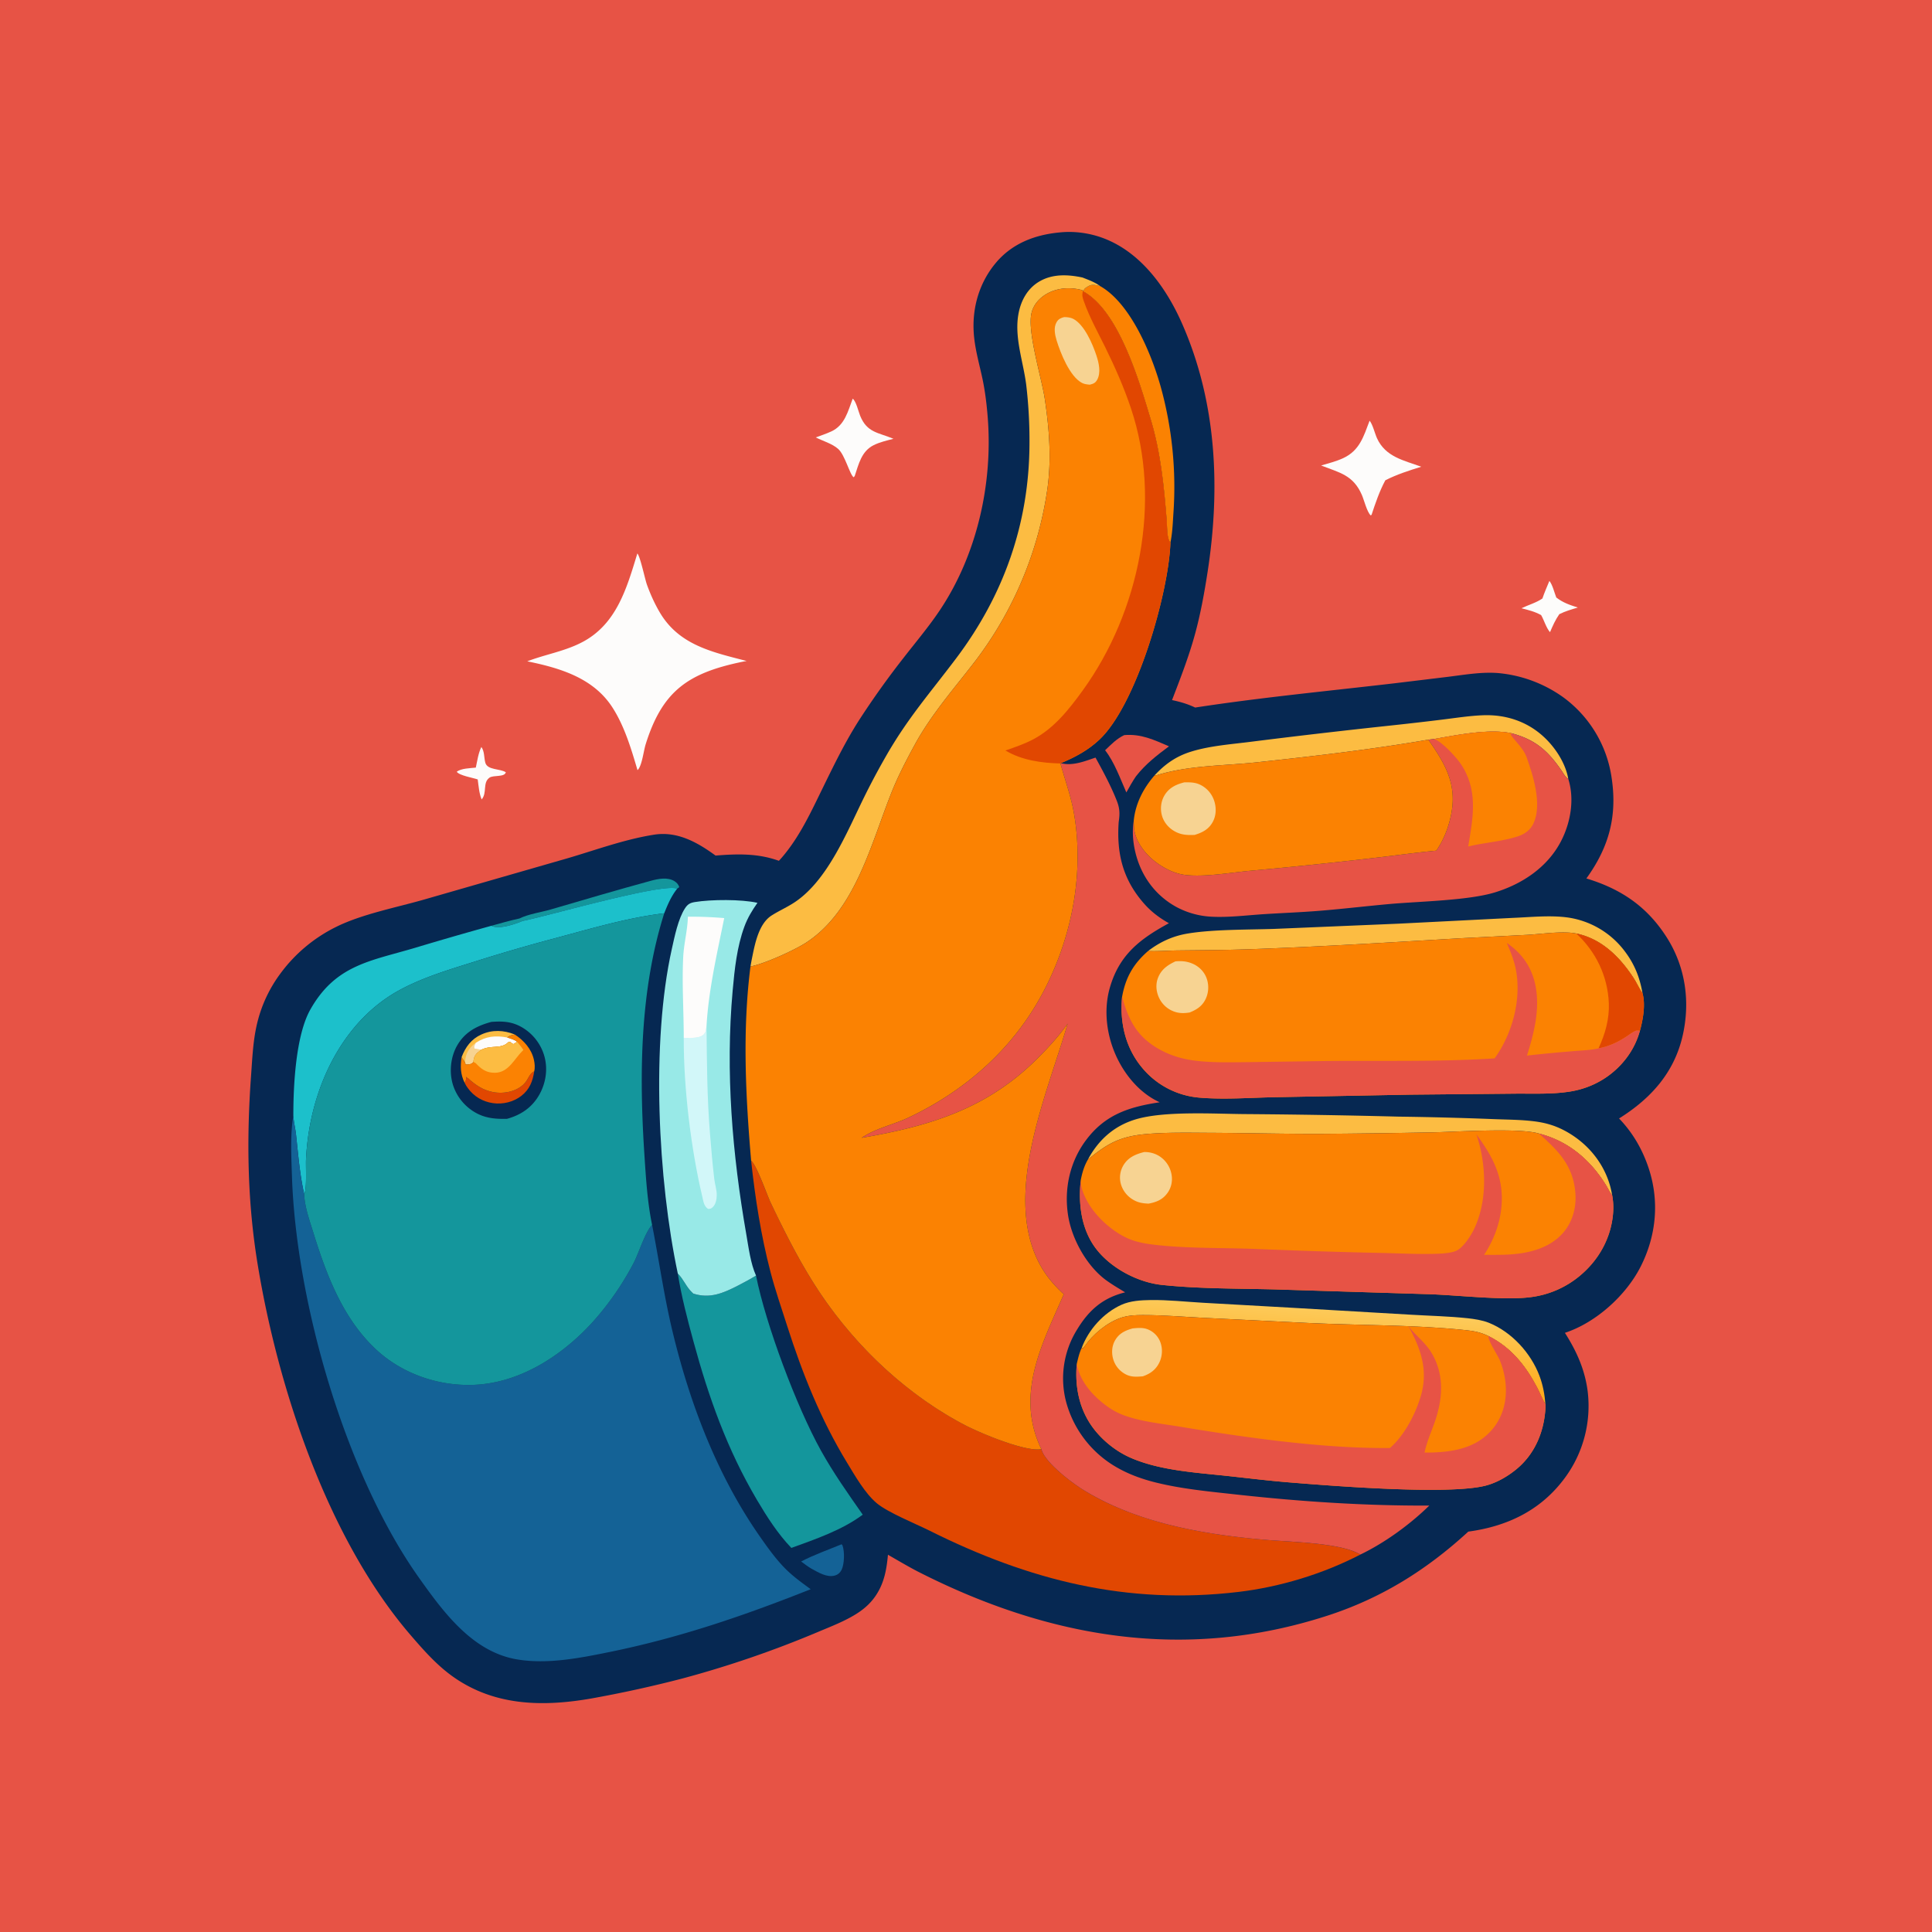 <svg version="1.1" xmlns="http://www.w3.org/2000/svg" style="display: block;" viewBox="0 0 2048 2048" width="1024" height="1024">
<defs>
	<linearGradient id="Gradient1" gradientUnits="userSpaceOnUse" x1="1393.54" y1="1459.92" x2="1398.36" y2="1387.8">
		<stop class="stop0" offset="0" stop-opacity="1" stop-color="rgb(255,171,30)"/>
		<stop class="stop1" offset="1" stop-opacity="1" stop-color="rgb(253,202,89)"/>
	</linearGradient>
</defs>
<path transform="translate(0,0)" fill="rgb(231,83,69)" d="M 0 0 L 2048 0 L 2048 2048 L 0 2048 L 0 0 z"/>
<path transform="translate(0,0)" fill="rgb(253,252,251)" d="M 510.265 791.825 C 513.75 796.65 512.94 802.963 514.453 808.467 C 516.679 816.564 530.03 814.567 536.202 818.634 C 534.802 824.157 523.086 821.37 518.856 824.371 C 511.33 829.71 516.646 840.514 510.564 847.418 C 507.837 840.963 507.369 833.16 506.396 826.232 C 501.594 824.521 486.867 822.123 484.173 818.097 C 488.929 814.378 498.545 814.36 504.383 813.686 C 505.942 806.507 507.02 798.41 510.265 791.825 z"/>
<path transform="translate(0,0)" fill="rgb(253,252,251)" d="M 1642.42 615.777 C 1645.81 619.989 1647.69 628.152 1649.72 633.364 C 1656.99 638.98 1663.92 641.225 1672.54 644.012 C 1665.84 646.039 1659.18 647.889 1652.92 651.071 C 1648.74 657.081 1645.94 663.422 1643.08 670.128 C 1639.09 665.625 1636.81 657.556 1633.7 652.075 C 1627.22 648.351 1620 646.634 1612.84 644.764 C 1620.21 641.193 1628.18 639.086 1635.01 634.449 C 1637.16 628.12 1639.87 621.955 1642.42 615.777 z"/>
<path transform="translate(0,0)" fill="rgb(253,252,251)" d="M 903.899 422.601 C 907.518 425.281 909.936 436.133 911.797 440.731 C 919.131 458.846 930.976 458.31 947.131 465.153 C 940.139 466.936 932.514 468.682 926.049 471.934 C 913.181 478.408 910.27 491.93 906.063 504.51 L 904.989 505.936 C 901.003 503.86 895.782 482.267 888.472 475.858 C 881.965 470.154 872.461 467.602 864.753 463.685 C 870.239 461.667 875.912 459.777 881.223 457.335 C 895.478 450.78 898.828 436.077 903.899 422.601 z"/>
<path transform="translate(0,0)" fill="rgb(253,252,251)" d="M 1451.84 445.943 C 1455.23 450.152 1457.32 459.361 1459.68 464.559 C 1468.68 484.354 1488.08 488.001 1506.63 494.751 C 1493.78 498.726 1480.51 502.98 1468.51 509.129 C 1462.25 520.819 1458.05 533.187 1453.92 545.74 L 1452.99 546.336 C 1449.01 542.654 1446 530.077 1443.63 524.644 C 1434.42 503.501 1420.1 501.113 1400.45 493.443 C 1408.27 491.161 1416.51 489.063 1423.91 485.624 C 1441.37 477.509 1445.51 462.516 1451.84 445.943 z"/>
<path transform="translate(0,0)" fill="rgb(253,252,251)" d="M 675.611 586.709 C 678.646 589.647 683.666 613.908 685.762 619.724 C 689.446 629.945 694.012 640.114 699.567 649.461 C 720.065 683.949 755.199 691.259 791.482 700.679 A 128.704 128.704 0 0 0 786.249 701.659 C 729.151 713.569 702.084 732.646 684.47 788.85 C 682.269 795.871 680.751 810.144 676.592 815.538 C 676.355 815.844 676.047 816.088 675.775 816.363 C 669.11 793.779 661.847 769.323 648.915 749.493 C 628.661 718.437 593.336 708.077 558.919 701.026 C 578.552 693.495 599.369 690.325 618.126 680.212 C 653.873 660.939 664.515 623.049 675.611 586.709 z"/>
<path transform="translate(0,0)" fill="rgb(6,40,82)" d="M 1123.19 246.398 C 1138.7 244.733 1155.15 247.018 1169.72 252.522 C 1209.43 267.524 1236.36 305.197 1252.93 342.75 C 1289.75 426.183 1293.84 517.192 1280.11 606.216 C 1276.64 628.674 1272.58 651.145 1266.52 673.065 C 1260 696.649 1251.17 719.327 1242.4 742.137 C 1250.89 743.873 1259.11 746.282 1266.93 750.036 C 1337.08 739.258 1407.87 732.529 1478.37 724.301 L 1535.26 717.413 C 1552.69 715.248 1570.94 712.042 1588.52 713.517 A 140.151 140.151 0 0 1 1656.33 738.579 A 128.256 128.256 0 0 1 1708.16 822.977 C 1714.74 864.357 1705.89 897.658 1681.63 931.201 C 1718.47 942.344 1746.04 961.003 1766.89 993.794 C 1786.74 1025.02 1791.9 1061.96 1783.67 1097.94 C 1774.69 1137.24 1749.67 1164.77 1716.27 1185.61 C 1730.53 1200.44 1740.66 1217.74 1747.28 1237.23 C 1759.25 1272.43 1756 1309.2 1739.32 1342.34 C 1723.83 1373.11 1691.78 1402.08 1658.87 1412.86 C 1671.18 1432.23 1679.86 1451.37 1682.93 1474.3 A 128.365 128.365 0 0 1 1657.14 1568.85 C 1631.92 1601.81 1596.82 1618.13 1556.46 1623.57 C 1512.27 1664.17 1464.52 1694.06 1407.23 1712.64 C 1256.25 1761.6 1111.52 1736.57 972.613 1665.74 C 961.989 1660.2 951.662 1654.04 941.266 1648.09 C 939.795 1664.24 937.138 1678.88 927.665 1692.39 C 922.242 1700.13 915.545 1705.9 907.596 1710.89 C 895.046 1718.76 880.533 1724.27 866.91 1730.02 A 1110.53 1110.53 0 0 1 723.517 1779.24 A 1273.62 1273.62 0 0 1 626.547 1800.51 C 575.209 1809.43 524.046 1808.48 480.122 1777.3 C 463.011 1765.15 448.941 1749.18 435.317 1733.36 C 347.562 1631.45 294.996 1472.48 273.325 1341.48 C 262.193 1274.19 261.226 1208.34 266.123 1140.5 C 267.542 1120.84 268.277 1100.85 273.35 1081.7 A 144.489 144.489 0 0 1 296.636 1032.83 A 162.407 162.407 0 0 1 356.592 982.412 C 383.496 969.094 419.645 962.088 448.689 953.81 L 593.625 912.103 C 626.664 902.904 659.403 890.14 693.337 884.804 C 718.076 880.914 739.333 892.918 758.515 906.939 C 781.757 905.074 803.476 904.467 825.661 912.496 A 122.08 122.08 0 0 0 831.756 905.469 C 848.699 884.628 860.171 859.758 871.9 835.772 C 884.071 810.879 896.253 785.741 911.296 762.426 A 898.631 898.631 0 0 1 957.94 697.183 C 970.66 680.808 984.273 664.678 995.85 647.477 C 1035.51 588.552 1052.53 513.134 1047.05 442.741 C 1045.97 428.923 1044.3 414.818 1041.4 401.267 C 1038.2 386.269 1033.91 371.453 1032.47 356.139 C 1029.84 328.256 1037.36 300.657 1055.36 278.974 C 1072.64 258.166 1096.84 248.873 1123.19 246.398 z"/>
<path transform="translate(0,0)" fill="rgb(20,98,150)" d="M 892.121 1637 C 892.817 1637.67 892.843 1637.56 893.217 1638.64 C 895.388 1644.85 895.128 1658.11 892.095 1664.13 C 890.592 1667.11 888.128 1669.28 884.882 1670.16 C 876.401 1672.47 867.405 1666.74 860.227 1662.9 C 856.355 1660.66 852.835 1657.9 849.246 1655.25 C 862.846 1648.14 877.922 1642.83 892.121 1637 z"/>
<path transform="translate(0,0)" fill="rgb(20,150,156)" d="M 550.647 973.638 C 560.196 968.874 573.632 967.061 583.992 964.026 C 619.181 953.716 654.529 943.317 689.896 933.676 C 697.725 931.543 707.813 929.509 715.134 934.178 C 717.367 935.602 719.442 937.832 719.986 940.469 L 717.841 942.032 C 702.406 935.668 578.638 971.57 553.992 976.232 C 546.392 979.519 530.222 984.957 522.184 981.936 C 521.737 981.768 521.306 981.557 520.867 981.368 C 530.753 978.651 540.62 975.79 550.647 973.638 z"/>
<path transform="translate(0,0)" fill="rgb(231,83,69)" d="M 1191.76 779.248 C 1209.59 777.702 1223.28 784.287 1239.16 791.12 C 1225.99 800.982 1214.21 810.008 1204.05 823.08 C 1200.37 828.577 1197.14 834.202 1193.98 840.015 C 1187.27 824.975 1181.59 808.395 1171.47 795.283 C 1177.78 789.231 1183.73 782.993 1191.76 779.248 z"/>
<path transform="translate(0,0)" fill="rgb(251,130,2)" d="M 1148.05 308.064 L 1148.81 307.608 C 1149.86 305.518 1150.81 305.124 1152.76 303.885 C 1157.65 300.763 1160.86 302.067 1166.09 303.217 C 1198.26 321.238 1220.58 375.113 1230.26 409.453 A 398.114 398.114 0 0 1 1243.84 544.442 C 1243.21 554.561 1242.77 565.182 1240.72 575.11 C 1236.74 571.39 1237.24 557.86 1236.77 551.971 C 1233.79 514.795 1230.39 479.733 1219.55 443.794 C 1207.68 404.45 1186.02 329.223 1147.93 308.755 L 1148.05 308.064 z"/>
<path transform="translate(0,0)" fill="url(#Gradient1)" d="M 1146.63 1428.85 C 1153.87 1409.51 1169.78 1391.71 1188.69 1383.17 C 1198.24 1378.85 1209.51 1378.24 1219.88 1378.1 C 1238.02 1377.85 1256.56 1379.89 1274.68 1380.95 L 1371.55 1386.4 L 1495.52 1393.64 C 1515.48 1394.84 1535.77 1395.26 1555.64 1397.38 C 1562.97 1398.16 1571.49 1399.48 1578.34 1402.24 C 1602.52 1412 1622.77 1434.28 1631.88 1458.4 C 1635.59 1468.23 1637.41 1478.1 1638.22 1488.54 C 1634.74 1482.75 1632.35 1476.39 1629.18 1470.42 C 1616.91 1447.24 1601.68 1428.24 1577.92 1416.32 C 1570.29 1412.49 1562.74 1410.97 1554.32 1410.07 C 1499.68 1404.27 1443.98 1405.06 1389.09 1402.52 L 1275.42 1396.94 C 1254.2 1395.85 1232.7 1394.01 1211.46 1394.02 C 1203.56 1394.02 1195.38 1394.41 1187.87 1397.03 C 1173.33 1402.11 1158.45 1414.49 1149.83 1427.02 C 1149.39 1427.66 1148.53 1428.64 1147.99 1429.27 L 1146.63 1428.85 z"/>
<path transform="translate(0,0)" fill="rgb(252,188,66)" d="M 1224.02 821.797 C 1234.82 810.136 1246.5 801.892 1261.76 797.025 C 1282.58 790.384 1306.55 788.875 1328.2 786.033 A 7928.6 7928.6 0 0 1 1471.1 769.421 A 3686.78 3686.78 0 0 0 1528.54 762.849 C 1542.86 761.095 1557.45 758.78 1571.87 758.207 C 1595.92 757.251 1618.64 764.596 1636.49 781.117 C 1648.71 792.416 1659.57 809.022 1662.43 825.629 C 1659.41 823.993 1657.36 819.874 1655.4 817.021 C 1640.94 795.983 1627.73 784.151 1602.72 777.395 C 1579.02 772.086 1544.3 779.174 1520.19 783.384 L 1514.11 784.079 C 1453.77 794.474 1393.46 801.469 1332.61 808.035 C 1297.35 811.84 1261.09 811.172 1227.01 821.507 C 1225.58 821.943 1225.96 821.775 1224.02 821.797 z"/>
<path transform="translate(0,0)" fill="rgb(252,188,66)" d="M 1153.27 1229.11 C 1164.25 1208.55 1180.62 1193.76 1203.07 1186.81 C 1233.76 1177.31 1287.3 1180.8 1320.51 1180.98 A 8730.33 8730.33 0 0 1 1482.75 1183.68 A 3718.63 3718.63 0 0 1 1582.69 1186.29 C 1597.19 1186.88 1612.06 1186.85 1626.46 1188.66 C 1638.11 1190.13 1648.25 1193.03 1658.63 1198.55 C 1681.33 1210.63 1698.82 1230.71 1706.31 1255.47 C 1707.47 1259.31 1708.27 1263.19 1708.99 1267.13 C 1706.57 1264.26 1704.97 1260.59 1703.03 1257.37 C 1686.56 1229.98 1662.54 1209.43 1631.26 1201.6 C 1610.9 1195.4 1543.56 1199.81 1519.77 1200.32 A 9298.67 9298.67 0 0 1 1398.96 1201.94 C 1360.08 1202.03 1321.18 1201.02 1282.28 1200.83 C 1261.12 1200.73 1239.9 1200.27 1218.78 1201.82 C 1203.91 1202.91 1190.42 1205.23 1177.13 1212.34 C 1168.49 1216.97 1160.87 1222.99 1153.27 1229.11 z"/>
<path transform="translate(0,0)" fill="rgb(252,188,66)" d="M 1217 1008.13 C 1229.47 998.555 1242.98 992.31 1258.57 989.668 C 1285.61 985.089 1323.05 985.597 1350.97 984.663 L 1482.49 979.129 L 1603.82 972.993 C 1622.47 972.235 1642.89 970.057 1661.37 972.513 A 91.677 91.677 0 0 1 1722.46 1008.59 C 1732.75 1022.21 1738.25 1036.21 1741.15 1052.93 C 1737.54 1047.9 1734.98 1041.8 1731.54 1036.55 C 1716.99 1014.35 1697.69 995.076 1670.96 989.569 C 1656.25 986.646 1634.17 990.127 1618.89 990.977 L 1550.41 994.473 C 1475.14 998.862 1400.06 1003.56 1324.69 1006.22 C 1299.45 1007.11 1274.28 1007.23 1249.04 1007.5 C 1238.42 1007.61 1227.59 1008.6 1217 1008.13 z"/>
<path transform="translate(0,0)" fill="rgb(28,192,203)" d="M 553.992 976.232 C 578.638 971.57 702.406 935.668 717.841 942.032 C 711.526 950.078 707.875 958.661 704.113 968.119 C 665.1 972.838 627.825 983.991 589.966 994.132 A 1859.44 1859.44 0 0 0 501.542 1019.86 C 475.123 1028.12 447.354 1036.47 423.012 1049.82 C 403.104 1060.75 386.366 1075.46 372.296 1093.26 C 342.152 1131.39 326.555 1181.12 324.378 1229.29 C 324.016 1237.31 325.476 1260.01 322.458 1265.83 C 317.781 1245.14 316.129 1223.86 313.817 1202.82 C 313.07 1196.02 311.368 1189.52 310.956 1182.71 C 310.914 1151.1 313.458 1097.59 329.013 1070.09 C 355.72 1022.87 392.423 1018.81 439.386 1004.91 A 3753.65 3753.65 0 0 1 520.867 981.368 C 521.306 981.557 521.737 981.768 522.184 981.936 C 530.222 984.957 546.392 979.519 553.992 976.232 z"/>
<path transform="translate(0,0)" fill="rgb(252,188,66)" d="M 795.53 1024.51 A 336.781 336.781 0 0 1 797.654 1013.25 C 800.549 999.002 804.775 978.874 817.893 970.49 C 825.888 965.379 834.678 961.586 842.595 956.288 C 877.136 933.178 897.449 882.843 915.279 846.527 A 774.324 774.324 0 0 1 938.503 802.748 C 961.858 761.617 985.605 734.967 1013.62 697.787 C 1063.97 630.958 1090.8 555.199 1091.29 471.209 A 503.994 503.994 0 0 0 1087.87 408.219 C 1084.72 382.892 1074.67 356.908 1079.89 331.307 C 1082.56 318.227 1089.2 306.189 1100.78 298.984 C 1115.05 290.101 1131.79 290.83 1147.54 294.195 C 1153.9 296.73 1160.58 299.036 1166.09 303.217 C 1160.86 302.067 1157.65 300.763 1152.76 303.885 C 1150.81 305.124 1149.86 305.518 1148.81 307.608 L 1148.05 308.064 L 1146.76 307.434 C 1134.25 304.225 1120.6 305.01 1109.28 311.649 C 1101.61 316.145 1095.55 323.023 1093.45 331.791 C 1088.72 351.583 1104.13 400.2 1107.53 422.965 C 1112.26 454.582 1114.73 486.288 1110.31 518.125 A 394.051 394.051 0 0 1 1034.02 700.456 C 1011.71 729.477 987.512 756.834 969.824 789.172 C 961.144 805.041 952.521 821.585 945.733 838.364 C 923.532 893.239 907.168 965.181 854.362 999.319 C 841.87 1007.39 810.499 1021.66 795.53 1024.51 z"/>
<path transform="translate(0,0)" fill="rgb(20,150,156)" d="M 718.5 1350.02 C 724.511 1355.87 727.237 1363.86 733.384 1369.76 C 733.71 1370.07 734.024 1370.4 734.35 1370.71 C 734.546 1370.9 734.749 1371.08 734.949 1371.26 C 752.489 1376.92 766.699 1370.78 782.181 1362.82 C 788.651 1359.49 795.211 1355.97 801.409 1352.16 C 811.701 1403.92 844.358 1491.06 870.172 1537.55 C 883.365 1561.31 898.965 1583.38 914.538 1605.61 C 892.535 1622.05 864.486 1631.54 838.874 1640.87 C 824.484 1625.84 813.03 1607.96 802.479 1590.1 C 770.914 1536.67 751.276 1481.53 735.078 1421.9 C 728.612 1398.1 722.371 1374.42 718.5 1350.02 z"/>
<path transform="translate(0,0)" fill="rgb(152,233,231)" d="M 718.5 1350.02 C 697.533 1251.23 690.013 1105.25 712.145 1006.05 C 715.052 993.014 718.845 973.904 726.191 962.738 C 728.982 958.496 731.56 957.035 736.553 956.21 C 753.756 953.368 785.942 953.171 802.928 957.037 C 797.237 965.148 792.564 972.812 789.122 982.125 C 781.182 1003.61 778.708 1027.28 776.661 1049.98 C 768.874 1136.35 776.27 1223.46 791.148 1308.69 C 793.545 1322.42 795.657 1339.5 801.409 1352.16 C 795.211 1355.97 788.651 1359.49 782.181 1362.82 C 766.699 1370.78 752.489 1376.92 734.949 1371.26 C 734.749 1371.08 734.546 1370.9 734.35 1370.71 C 734.024 1370.4 733.71 1370.07 733.384 1369.76 C 727.237 1363.86 724.511 1355.87 718.5 1350.02 z"/>
<path transform="translate(0,0)" fill="rgb(210,247,249)" d="M 724.799 1100.16 C 730.648 1100.15 739.498 1100.93 744.491 1097.78 C 748.465 1095.28 748.279 1091.76 748.947 1087.51 C 749.332 1125.99 749.491 1163.64 752.65 1202.1 C 753.96 1218.05 755.281 1234.12 757.192 1250.01 C 757.862 1255.59 759.814 1261.2 759.786 1266.81 C 759.764 1271.12 758.811 1276.49 755.561 1279.63 C 753.856 1281.27 752.851 1281.45 750.67 1281.53 C 746.13 1278.74 745.604 1273.34 744.466 1268.53 C 732.372 1217.48 724.616 1152.7 724.799 1100.16 z"/>
<path transform="translate(0,0)" fill="rgb(253,252,251)" d="M 729.196 971.734 A 423.677 423.677 0 0 1 767.7 973.219 C 760.13 1010.67 751.138 1049.27 748.947 1087.51 C 748.279 1091.76 748.465 1095.28 744.491 1097.78 C 739.498 1100.93 730.648 1100.15 724.799 1100.16 C 724.806 1071.57 722.797 1042.86 724.24 1014.27 C 724.96 1000 728.845 986.092 729.196 971.734 z"/>
<path transform="translate(0,0)" fill="rgb(231,83,69)" d="M 1520.19 783.384 C 1544.3 779.174 1579.02 772.086 1602.72 777.395 C 1627.73 784.151 1640.94 795.983 1655.4 817.021 C 1657.36 819.874 1659.41 823.993 1662.43 825.629 C 1669.3 847.265 1664.91 872.33 1654.51 892.143 C 1640.15 919.494 1613.57 937.14 1584.51 946.023 C 1556.4 954.615 1503.99 955.516 1473.12 958.286 C 1448.33 960.51 1423.62 963.471 1398.81 965.479 C 1379.32 967.056 1359.8 967.778 1340.29 969.015 C 1321.86 970.184 1302.91 972.671 1284.44 971.749 A 87.765 87.765 0 0 1 1247.03 961.441 C 1225.97 949.893 1211.4 931.012 1204.75 908.03 C 1201.18 895.696 1199.79 882.546 1201.83 869.812 C 1201.87 872.217 1201.88 874.659 1202.05 877.058 C 1203.01 890.471 1212.34 903.212 1222.42 911.608 C 1231.67 919.308 1243.97 925.889 1256.01 927.417 C 1276.35 930 1304.26 925.004 1324.99 923.071 A 5208.68 5208.68 0 0 0 1455.56 909.557 C 1477.87 907.031 1500.17 903.81 1522.52 901.741 C 1530.73 889.9 1535.96 876.059 1538.56 861.903 C 1544.34 830.321 1531.61 809.184 1514.11 784.079 L 1520.19 783.384 z"/>
<path transform="translate(0,0)" fill="rgb(251,130,2)" d="M 1520.19 783.384 C 1544.3 779.174 1579.02 772.086 1602.72 777.395 L 1601.13 778.475 C 1606.57 786.302 1614.97 793.465 1618.21 802.537 C 1625.21 822.149 1634.88 852.406 1625.65 872.639 C 1622.37 879.842 1616.16 884.247 1608.78 886.647 C 1592.06 892.081 1573.47 893.088 1556.35 897.294 C 1561.76 865.81 1567.32 836.154 1547.42 808.276 C 1542.55 801.465 1528.01 785.76 1520.19 783.384 z"/>
<path transform="translate(0,0)" fill="rgb(251,130,2)" d="M 1224.02 821.797 C 1225.96 821.775 1225.58 821.943 1227.01 821.507 C 1261.09 811.172 1297.35 811.84 1332.61 808.035 C 1393.46 801.469 1453.77 794.474 1514.11 784.079 C 1531.61 809.184 1544.34 830.321 1538.56 861.903 C 1535.96 876.059 1530.73 889.9 1522.52 901.741 C 1500.17 903.81 1477.87 907.031 1455.56 909.557 A 5208.68 5208.68 0 0 1 1324.99 923.071 C 1304.26 925.004 1276.35 930 1256.01 927.417 C 1243.97 925.889 1231.67 919.308 1222.42 911.608 C 1212.34 903.212 1203.01 890.471 1202.05 877.058 C 1201.88 874.659 1201.87 872.217 1201.83 869.812 C 1203.7 851.569 1212.12 835.416 1224.02 821.797 z"/>
<path transform="translate(0,0)" fill="rgb(247,211,146)" d="M 1255.52 829.31 C 1261.16 829.26 1266.57 829.215 1271.79 831.649 A 28.699 28.699 0 0 1 1286.89 848.316 C 1289.4 855.453 1289.41 863.618 1285.99 870.47 C 1281.84 878.794 1274.97 882.417 1266.41 885.035 C 1259.35 885.345 1253.05 885.188 1246.57 881.963 C 1239.49 878.437 1233.93 872.307 1231.74 864.64 C 1229.67 857.416 1230.63 849.252 1234.58 842.825 C 1239.44 834.898 1246.82 831.481 1255.52 829.31 z"/>
<path transform="translate(0,0)" fill="rgb(225,71,1)" d="M 796.219 1230.34 C 802.275 1235.42 812.674 1265.97 817.273 1275.59 C 831.88 1306.14 847.11 1336.46 865.553 1364.91 C 904.174 1424.49 958.923 1476.96 1021.84 1510.15 C 1038.63 1519.01 1084.69 1538.24 1102.51 1536.39 C 1102.97 1536.34 1103.41 1536.14 1103.86 1536.02 C 1107.26 1550.16 1136.48 1572.04 1148.39 1579.37 C 1206.29 1614.97 1277.01 1626.86 1343.89 1632.49 C 1368.54 1634.56 1419.22 1635.48 1440.24 1646.88 C 1440.62 1647.09 1441.01 1647.29 1441.39 1647.49 C 1441.62 1647.62 1441.84 1647.75 1442.07 1647.88 C 1402.58 1668.36 1356.91 1682.28 1312.75 1687.51 C 1194.6 1701.52 1090.95 1675.25 985.31 1622.53 C 970.187 1614.99 941.187 1603.36 929.336 1593.4 C 916.916 1582.96 906.529 1564.63 898.028 1550.68 C 870.09 1504.85 850.666 1456.24 834.357 1405.3 C 828.309 1386.41 821.77 1367.49 816.747 1348.3 C 806.724 1310.02 800.458 1269.68 796.219 1230.34 z"/>
<path transform="translate(0,0)" fill="rgb(231,83,69)" d="M 1124.54 808.991 C 1137.04 812.189 1149.56 807.025 1161.29 803.078 C 1169.28 817.646 1177.11 832.087 1183.32 847.532 C 1187.02 856.49 1187.25 861.953 1185.85 871.501 C 1183.56 905.048 1190.28 932.405 1212.93 958.046 C 1220.48 966.59 1229.19 973.113 1239.1 978.651 C 1208.74 995.154 1186.75 1011.74 1176.61 1046.54 C 1168.77 1073.45 1173.92 1103.8 1187.54 1128.01 C 1197.13 1145.05 1211.36 1160.31 1229.33 1168.45 C 1196.57 1173.37 1171.21 1181.6 1150.91 1209.02 C 1133.9 1231.99 1127.77 1260.76 1132.3 1288.87 C 1136.34 1313.86 1152.32 1342.59 1173.09 1357.48 C 1179.36 1361.98 1186.1 1365.94 1192.71 1369.93 C 1168.65 1375.9 1153.95 1389.04 1141.27 1410.17 A 97.878 97.878 0 0 0 1130.03 1485.67 A 114.155 114.155 0 0 0 1183.34 1555.2 C 1196.44 1562.81 1210.54 1567.88 1225.21 1571.52 C 1252.94 1578.39 1281.66 1581.05 1310 1584.18 C 1377.75 1591.67 1446.95 1596.31 1515.12 1595.96 C 1494.57 1616.06 1468.09 1635.34 1442.07 1647.88 C 1441.84 1647.75 1441.62 1647.62 1441.39 1647.49 C 1441.01 1647.29 1440.62 1647.09 1440.24 1646.88 C 1419.22 1635.48 1368.54 1634.56 1343.89 1632.49 C 1277.01 1626.86 1206.29 1614.97 1148.39 1579.37 C 1136.48 1572.04 1107.26 1550.16 1103.86 1536.02 C 1102.55 1533.44 1101.43 1530.81 1100.36 1528.12 C 1078.38 1472.92 1106.03 1422.03 1127.62 1371.96 C 1117.63 1362.71 1109.05 1352.78 1102.52 1340.77 C 1062.15 1266.6 1110.17 1159.54 1131.75 1085.13 L 1130.71 1086.59 C 1121.71 1099.15 1110.85 1110.9 1099.94 1121.83 C 1046.5 1175.33 985.649 1193.77 913.312 1206.14 C 913.643 1205.92 913.971 1205.7 914.306 1205.49 L 915.987 1204.46 C 930.303 1195.57 947.839 1191.87 963.091 1184.67 C 1020.87 1157.39 1070.02 1115.16 1101.65 1059.26 C 1134.84 1000.61 1150.11 928.588 1138.38 861.807 C 1135.2 843.671 1128.97 826.949 1124.14 809.311 L 1124.54 808.991 z"/>
<path transform="translate(0,0)" fill="rgb(251,130,2)" d="M 1146.63 1428.85 L 1147.99 1429.27 C 1148.53 1428.64 1149.39 1427.66 1149.83 1427.02 C 1158.45 1414.49 1173.33 1402.11 1187.87 1397.03 C 1195.38 1394.41 1203.56 1394.02 1211.46 1394.02 C 1232.7 1394.01 1254.2 1395.85 1275.42 1396.94 L 1389.09 1402.52 C 1443.98 1405.06 1499.68 1404.27 1554.32 1410.07 C 1562.74 1410.97 1570.29 1412.49 1577.92 1416.32 C 1601.68 1428.24 1616.91 1447.24 1629.18 1470.42 C 1632.35 1476.39 1634.74 1482.75 1638.22 1488.54 A 54.643 54.643 0 0 1 1638.07 1495.14 C 1636.19 1518.91 1626.7 1541.21 1608.21 1556.78 C 1598.54 1564.92 1586.38 1572 1574.09 1575.01 C 1534 1584.82 1412.24 1575.1 1366.66 1571.4 C 1345.07 1569.64 1323.53 1567.02 1301.99 1564.67 C 1268.5 1561.02 1230.08 1558.96 1198.87 1545.44 C 1184.82 1539.35 1171.75 1529.41 1161.91 1517.69 C 1144.75 1497.22 1139.1 1471.77 1141.45 1445.57 C 1142.84 1439.84 1144.07 1434.21 1146.63 1428.85 z"/>
<path transform="translate(0,0)" fill="rgb(247,211,146)" d="M 1200.74 1408.16 C 1205.63 1407.69 1211.17 1407.16 1215.87 1408.86 A 23.44 23.44 0 0 1 1229.76 1422.09 C 1232.59 1429.05 1232.25 1437.26 1229.08 1444.04 C 1225.46 1451.8 1219.36 1456.27 1211.43 1458.96 C 1205.09 1459.47 1199.28 1459.95 1193.43 1456.91 C 1187 1453.57 1182.33 1448.12 1180.17 1441.18 C 1178.17 1434.78 1178.46 1427.39 1181.69 1421.43 C 1185.91 1413.62 1192.51 1410.39 1200.74 1408.16 z"/>
<path transform="translate(0,0)" fill="rgb(231,83,69)" d="M 1473.44 1534.93 C 1488.86 1521.4 1500.71 1498.65 1506.32 1479.12 C 1514.09 1452.08 1505.96 1429.29 1492.85 1405.55 C 1500.26 1415.39 1510.28 1422.53 1516.84 1433.05 C 1531.35 1456.35 1529.62 1482.26 1520.88 1507.42 C 1517.32 1517.67 1512.79 1527.74 1510.4 1538.35 L 1510.09 1539.79 C 1531.08 1539.9 1554.32 1537.73 1571.69 1524.77 C 1598.07 1505.09 1601.68 1471.28 1589.97 1442.19 C 1587.63 1436.39 1577.18 1421.18 1577.92 1416.32 C 1601.68 1428.24 1616.91 1447.24 1629.18 1470.42 C 1632.35 1476.39 1634.74 1482.75 1638.22 1488.54 A 54.643 54.643 0 0 1 1638.07 1495.14 C 1636.19 1518.91 1626.7 1541.21 1608.21 1556.78 C 1598.54 1564.92 1586.38 1572 1574.09 1575.01 C 1534 1584.82 1412.24 1575.1 1366.66 1571.4 C 1345.07 1569.64 1323.53 1567.02 1301.99 1564.67 C 1268.5 1561.02 1230.08 1558.96 1198.87 1545.44 C 1184.82 1539.35 1171.75 1529.41 1161.91 1517.69 C 1144.75 1497.22 1139.1 1471.77 1141.45 1445.57 C 1143.4 1458.76 1151.86 1471.28 1161.27 1480.38 C 1170.12 1488.95 1180.03 1496.18 1191.68 1500.39 C 1210.32 1507.14 1231.66 1509.18 1251.19 1512.41 C 1320.85 1523.95 1403.24 1535.69 1473.44 1534.93 z"/>
<path transform="translate(0,0)" fill="rgb(251,130,2)" d="M 1217 1008.13 C 1227.59 1008.6 1238.42 1007.61 1249.04 1007.5 C 1274.28 1007.23 1299.45 1007.11 1324.69 1006.22 C 1400.06 1003.56 1475.14 998.862 1550.41 994.473 L 1618.89 990.977 C 1634.17 990.127 1656.25 986.646 1670.96 989.569 C 1697.69 995.076 1716.99 1014.35 1731.54 1036.55 C 1734.98 1041.8 1737.54 1047.9 1741.15 1052.93 C 1744.45 1065.19 1741.69 1080.56 1738.41 1092.56 C 1733.61 1109.99 1723.7 1124.87 1709.88 1136.49 C 1696.85 1147.45 1681.29 1154.34 1664.56 1157.04 C 1644.95 1160.21 1624.28 1159.1 1604.45 1159.33 L 1494.98 1160.37 L 1351.41 1163.08 C 1325.06 1163.59 1297.21 1165.78 1271.02 1163.5 A 88.225 88.225 0 0 1 1210.62 1131.74 C 1192.9 1110.51 1186.89 1083.68 1189.46 1056.62 C 1193.16 1036.2 1201.35 1021.78 1217 1008.13 z"/>
<path transform="translate(0,0)" fill="rgb(247,211,146)" d="M 1246 1019.09 C 1252.24 1018.49 1257.92 1018.93 1263.78 1021.37 C 1270.49 1024.15 1275.97 1029.36 1278.72 1036.11 A 28.747 28.747 0 0 1 1278.33 1058.36 C 1274.74 1066.33 1268.89 1070.13 1261.04 1073.29 C 1255.78 1074.1 1251.06 1074.32 1245.9 1072.73 A 28.066 28.066 0 0 1 1228.9 1058.24 C 1225.56 1051.55 1224.79 1043.54 1227.54 1036.51 C 1231.04 1027.61 1237.67 1023 1246 1019.09 z"/>
<path transform="translate(0,0)" fill="rgb(225,71,1)" d="M 1670.96 989.569 C 1697.69 995.076 1716.99 1014.35 1731.54 1036.55 C 1734.98 1041.8 1737.54 1047.9 1741.15 1052.93 C 1744.45 1065.19 1741.69 1080.56 1738.41 1092.56 C 1737.35 1092.58 1735.02 1092.32 1734.11 1092.65 C 1730.67 1093.91 1726.95 1096.96 1723.83 1098.98 C 1714.43 1105.08 1705.57 1109.18 1694.48 1111.34 C 1701.54 1096.14 1706.12 1080.2 1705.42 1063.34 C 1704.22 1034.69 1691.81 1008.98 1670.96 989.569 z"/>
<path transform="translate(0,0)" fill="rgb(231,83,69)" d="M 1597.3 999.6 C 1613.62 1010.71 1623.97 1025.62 1627.73 1045.14 C 1632.56 1070.13 1626.1 1095.17 1618.66 1118.96 A 1592.76 1592.76 0 0 1 1668.2 1114.23 C 1676.76 1113.47 1686.15 1113.26 1694.48 1111.34 C 1705.57 1109.18 1714.43 1105.08 1723.83 1098.98 C 1726.95 1096.96 1730.67 1093.91 1734.11 1092.65 C 1735.02 1092.32 1737.35 1092.58 1738.41 1092.56 C 1733.61 1109.99 1723.7 1124.87 1709.88 1136.49 C 1696.85 1147.45 1681.29 1154.34 1664.56 1157.04 C 1644.95 1160.21 1624.28 1159.1 1604.45 1159.33 L 1494.98 1160.37 L 1351.41 1163.08 C 1325.06 1163.59 1297.21 1165.78 1271.02 1163.5 A 88.225 88.225 0 0 1 1210.62 1131.74 C 1192.9 1110.51 1186.89 1083.68 1189.46 1056.62 C 1196.43 1081.65 1205.32 1099.05 1228.81 1112.23 C 1241.48 1119.34 1254.53 1122.98 1268.94 1124.59 C 1286.9 1126.59 1305.28 1126.08 1323.33 1125.91 L 1402.04 1124.77 C 1462.76 1124.08 1523.72 1125.79 1584.33 1121.93 C 1602.55 1096.77 1612.28 1061.96 1607.46 1031 C 1605.74 1019.96 1601.67 1009.81 1597.3 999.6 z"/>
<path transform="translate(0,0)" fill="rgb(251,130,2)" d="M 1153.27 1229.11 C 1160.87 1222.99 1168.49 1216.97 1177.13 1212.34 C 1190.42 1205.23 1203.91 1202.91 1218.78 1201.82 C 1239.9 1200.27 1261.12 1200.73 1282.28 1200.83 C 1321.18 1201.02 1360.08 1202.03 1398.96 1201.94 A 9298.67 9298.67 0 0 0 1519.77 1200.32 C 1543.56 1199.81 1610.9 1195.4 1631.26 1201.6 C 1662.54 1209.43 1686.56 1229.98 1703.03 1257.37 C 1704.97 1260.59 1706.57 1264.26 1708.99 1267.13 C 1710.21 1273.85 1710.47 1280.2 1709.86 1287 C 1707.52 1312.97 1694.44 1336.08 1674.45 1352.59 A 100.641 100.641 0 0 1 1622.62 1375.02 C 1593.85 1378.79 1543.93 1372.68 1512.66 1371.83 L 1352.25 1366.84 C 1312.43 1365.82 1271.34 1366.24 1231.73 1362.07 C 1206.48 1359.42 1178.54 1344.79 1162.72 1324.82 C 1146.23 1304.01 1142.78 1276.33 1145.71 1250.58 C 1147.28 1242.87 1149.26 1235.97 1153.27 1229.11 z"/>
<path transform="translate(0,0)" fill="rgb(247,211,146)" d="M 1212.89 1221.2 C 1218.48 1221.11 1224.11 1222.52 1228.87 1225.52 A 28.971 28.971 0 0 1 1241.8 1244.59 C 1243.17 1251.57 1241.76 1258.79 1237.58 1264.59 C 1232.48 1271.68 1225.9 1274.31 1217.59 1275.89 C 1212.26 1275.69 1207.52 1275.09 1202.71 1272.61 C 1195.8 1269.06 1190.55 1263.03 1188.31 1255.55 A 25.338 25.338 0 0 1 1190.59 1235.72 C 1195.58 1226.95 1203.6 1223.56 1212.89 1221.2 z"/>
<path transform="translate(0,0)" fill="rgb(231,83,69)" d="M 1631.26 1201.6 C 1662.54 1209.43 1686.56 1229.98 1703.03 1257.37 C 1704.97 1260.59 1706.57 1264.26 1708.99 1267.13 C 1710.21 1273.85 1710.47 1280.2 1709.86 1287 C 1707.52 1312.97 1694.44 1336.08 1674.45 1352.59 A 100.641 100.641 0 0 1 1622.62 1375.02 C 1593.85 1378.79 1543.93 1372.68 1512.66 1371.83 L 1352.25 1366.84 C 1312.43 1365.82 1271.34 1366.24 1231.73 1362.07 C 1206.48 1359.42 1178.54 1344.79 1162.72 1324.82 C 1146.23 1304.01 1142.78 1276.33 1145.71 1250.58 C 1145.78 1254.13 1146.05 1257.55 1147.12 1260.96 C 1153.51 1281.46 1171.97 1300.21 1190.53 1310.29 C 1201.05 1315.99 1211.66 1318.06 1223.45 1319.46 C 1258.51 1323.63 1296.48 1322.52 1332 1323.98 C 1375.6 1325.77 1419.08 1327.22 1462.71 1328.13 C 1483.2 1328.56 1503.92 1329.74 1524.41 1329 C 1530.1 1328.79 1538.53 1328.19 1543.71 1325.85 C 1551.03 1322.55 1558.94 1310.32 1562.36 1303.27 C 1577.11 1272.93 1575.61 1233.72 1565.05 1202.47 C 1576.36 1217.87 1586.6 1234.16 1590.33 1253.19 C 1595.58 1279.98 1588.02 1307.77 1573.2 1330.16 C 1580.97 1330.2 1588.76 1330.29 1596.52 1329.98 C 1618.31 1329.12 1641.69 1324.1 1656.77 1307.05 C 1666.6 1295.93 1670.93 1280.9 1670.06 1266.21 C 1668.28 1236.25 1652.29 1220.12 1631.26 1201.6 z"/>
<path transform="translate(0,0)" fill="rgb(20,98,150)" d="M 310.956 1182.71 C 311.368 1189.52 313.07 1196.02 313.817 1202.82 C 316.129 1223.86 317.781 1245.14 322.458 1265.83 C 322.835 1278.9 328.225 1294.04 332.118 1306.55 C 346.072 1351.4 363.257 1397.35 398.387 1430.25 C 425.958 1456.07 464.261 1469.39 501.845 1468.01 C 550.834 1466.21 595.216 1437.4 627.513 1402.24 A 306.787 306.787 0 0 0 671.578 1339.02 C 677.262 1328.19 683.595 1306.62 691.254 1298.46 C 698.557 1335.72 703.814 1373.36 712.64 1410.32 C 730.868 1486.65 759.883 1563.24 804.943 1627.95 C 812.978 1639.48 821.312 1651.21 831.049 1661.38 C 839.583 1670.28 849.473 1677.37 859.38 1684.64 C 788.485 1712.75 720.729 1736.03 645.74 1751.28 C 614.3 1757.68 580.308 1764.37 548.309 1759.07 C 500.998 1751.22 470.162 1709.15 444.081 1672.41 C 366.342 1562.88 313.819 1380.71 309.467 1246.57 C 308.801 1226.05 307.519 1202.9 310.956 1182.71 z"/>
<path transform="translate(0,0)" fill="rgb(20,150,156)" d="M 704.113 968.119 C 678.215 1050.06 677.516 1139.47 683.124 1224.51 C 684.729 1248.85 686.289 1274.55 691.254 1298.46 C 683.595 1306.62 677.262 1328.19 671.578 1339.02 A 306.787 306.787 0 0 1 627.513 1402.24 C 595.216 1437.4 550.834 1466.21 501.845 1468.01 C 464.261 1469.39 425.958 1456.07 398.387 1430.25 C 363.257 1397.35 346.072 1351.4 332.118 1306.55 C 328.225 1294.04 322.835 1278.9 322.458 1265.83 C 325.476 1260.01 324.016 1237.31 324.378 1229.29 C 326.555 1181.12 342.152 1131.39 372.296 1093.26 C 386.366 1075.46 403.104 1060.75 423.012 1049.82 C 447.354 1036.47 475.123 1028.12 501.542 1019.86 A 1859.44 1859.44 0 0 1 589.966 994.132 C 627.825 983.991 665.1 972.838 704.113 968.119 z"/>
<path transform="translate(0,0)" fill="rgb(6,40,82)" d="M 520.861 1083.25 C 532.182 1082.42 541.619 1082.69 551.956 1088.23 A 51.699 51.699 0 0 1 577.05 1119.59 C 580.873 1133.24 578.662 1147.99 571.761 1160.28 C 564.049 1174.02 552.198 1181.96 537.343 1186.03 C 526.305 1186.22 516.38 1185.67 506.246 1180.61 A 51.917 51.917 0 0 1 480.304 1150.47 C 476.001 1137.03 477.478 1120.95 484.417 1108.61 C 492.6 1094.05 505.404 1087.43 520.861 1083.25 z"/>
<path transform="translate(0,0)" fill="rgb(225,71,1)" d="M 496.191 1143.02 C 504.003 1150.16 512.082 1155.65 522.671 1157.65 C 534.689 1159.91 549.646 1156.89 557.454 1146.68 C 559.813 1143.59 561.544 1138.43 564.921 1136.42 C 565.364 1136.16 565.826 1135.93 566.278 1135.68 C 564.756 1146.18 561.259 1155 552.651 1161.67 C 544.276 1168.16 533.05 1170.89 522.604 1169.38 C 511.569 1167.78 502.385 1162.34 495.832 1153.32 C 494.563 1151.57 493.464 1149.88 492.586 1147.9 C 493.636 1146.16 494.538 1143.64 494.052 1141.58 C 493.983 1141.28 493.837 1141.01 493.73 1140.73 C 494.57 1142.4 494.652 1142.19 496.191 1143.02 z"/>
<path transform="translate(0,0)" fill="rgb(252,188,66)" d="M 489.288 1120.64 C 493.393 1109.93 499.541 1101.44 510.277 1096.6 C 521.938 1091.34 533.924 1091.94 545.614 1096.56 C 542.439 1097.24 540.259 1097.71 537.634 1099.79 C 541.25 1101 545.104 1101.98 548.168 1104.32 L 544.359 1106.75 C 541.535 1105.97 542.398 1104.37 539.164 1104.45 C 538.872 1104.73 538.584 1105.01 538.286 1105.28 C 530.669 1112.21 520.818 1107.54 510.171 1112.77 C 505.681 1116.18 502.888 1118.05 502.014 1123.88 C 501.863 1124.89 501.897 1124.74 501.862 1125.75 C 499.248 1128.37 497.358 1128.29 493.703 1128.34 L 493.142 1126.71 L 489.288 1120.64 z"/>
<path transform="translate(0,0)" fill="rgb(247,211,146)" d="M 493.142 1126.71 C 493.047 1125.13 493.151 1123.63 493.406 1122.08 C 494.62 1114.66 498.486 1109.81 504.349 1105.41 C 503.327 1107.75 502.17 1108.96 502.946 1111.49 C 505.358 1112.01 507.727 1112.43 510.171 1112.77 C 505.681 1116.18 502.888 1118.05 502.014 1123.88 C 501.863 1124.89 501.897 1124.74 501.862 1125.75 C 499.248 1128.37 497.358 1128.29 493.703 1128.34 L 493.142 1126.71 z"/>
<path transform="translate(0,0)" fill="rgb(253,252,251)" d="M 504.349 1105.41 C 515.133 1098.4 525.293 1097.47 537.634 1099.79 C 541.25 1101 545.104 1101.98 548.168 1104.32 L 544.359 1106.75 C 541.535 1105.97 542.398 1104.37 539.164 1104.45 C 538.872 1104.73 538.584 1105.01 538.286 1105.28 C 530.669 1112.21 520.818 1107.54 510.171 1112.77 C 507.727 1112.43 505.358 1112.01 502.946 1111.49 C 502.17 1108.96 503.327 1107.75 504.349 1105.41 z"/>
<path transform="translate(0,0)" fill="rgb(251,130,2)" d="M 545.614 1096.56 C 555.204 1102.83 563.384 1111.85 565.958 1123.36 C 566.862 1127.4 567.25 1131.64 566.278 1135.68 C 565.826 1135.93 565.364 1136.16 564.921 1136.42 C 561.544 1138.43 559.813 1143.59 557.454 1146.68 C 549.646 1156.89 534.689 1159.91 522.671 1157.65 C 512.082 1155.65 504.003 1150.16 496.191 1143.02 C 494.652 1142.19 494.57 1142.4 493.73 1140.73 C 493.837 1141.01 493.983 1141.28 494.052 1141.58 C 494.538 1143.64 493.636 1146.16 492.586 1147.9 C 488.031 1138.77 487.878 1130.49 489.288 1120.64 L 493.142 1126.71 L 493.703 1128.34 C 497.358 1128.29 499.248 1128.37 501.862 1125.75 C 501.897 1124.74 501.863 1124.89 502.014 1123.88 C 502.888 1118.05 505.681 1116.18 510.171 1112.77 C 520.818 1107.54 530.669 1112.21 538.286 1105.28 C 538.584 1105.01 538.872 1104.73 539.164 1104.45 C 542.398 1104.37 541.535 1105.97 544.359 1106.75 L 548.168 1104.32 C 545.104 1101.98 541.25 1101 537.634 1099.79 C 540.259 1097.71 542.439 1097.24 545.614 1096.56 z"/>
<path transform="translate(0,0)" fill="rgb(252,188,66)" d="M 548.168 1104.32 C 550.515 1107.17 552.815 1109.94 554.81 1113.05 L 553.832 1114 C 545.034 1122.66 539.119 1136.84 524.981 1137.18 C 517.243 1137.37 511.783 1134.58 506.489 1129.22 C 504.827 1127.54 504.22 1126.61 501.862 1125.75 C 501.897 1124.74 501.863 1124.89 502.014 1123.88 C 502.888 1118.05 505.681 1116.18 510.171 1112.77 C 520.818 1107.54 530.669 1112.21 538.286 1105.28 C 538.584 1105.01 538.872 1104.73 539.164 1104.45 C 542.398 1104.37 541.535 1105.97 544.359 1106.75 L 548.168 1104.32 z"/>
<path transform="translate(0,0)" fill="rgb(251,130,2)" d="M 795.53 1024.51 C 810.499 1021.66 841.87 1007.39 854.362 999.319 C 907.168 965.181 923.532 893.239 945.733 838.364 C 952.521 821.585 961.144 805.041 969.824 789.172 C 987.512 756.834 1011.71 729.477 1034.02 700.456 A 394.051 394.051 0 0 0 1110.31 518.125 C 1114.73 486.288 1112.26 454.582 1107.53 422.965 C 1104.13 400.2 1088.72 351.583 1093.45 331.791 C 1095.55 323.023 1101.61 316.145 1109.28 311.649 C 1120.6 305.01 1134.25 304.225 1146.76 307.434 L 1148.05 308.064 L 1147.93 308.755 C 1186.02 329.223 1207.68 404.45 1219.55 443.794 C 1230.39 479.733 1233.79 514.795 1236.77 551.971 C 1237.24 557.86 1236.74 571.39 1240.72 575.11 C 1238.84 628.969 1204.71 747.033 1165.46 783.979 C 1153.36 795.365 1139.74 802.61 1124.54 808.991 L 1124.14 809.311 C 1128.97 826.949 1135.2 843.671 1138.38 861.807 C 1150.11 928.588 1134.84 1000.61 1101.65 1059.26 C 1070.02 1115.16 1020.87 1157.39 963.091 1184.67 C 947.839 1191.87 930.303 1195.57 915.987 1204.46 L 914.306 1205.49 C 913.971 1205.7 913.643 1205.92 913.312 1206.14 C 985.649 1193.77 1046.5 1175.33 1099.94 1121.83 C 1110.85 1110.9 1121.71 1099.15 1130.71 1086.59 L 1131.75 1085.13 C 1110.17 1159.54 1062.15 1266.6 1102.52 1340.77 C 1109.05 1352.78 1117.63 1362.71 1127.62 1371.96 C 1106.03 1422.03 1078.38 1472.92 1100.36 1528.12 C 1101.43 1530.81 1102.55 1533.44 1103.86 1536.02 C 1103.41 1536.14 1102.97 1536.34 1102.51 1536.39 C 1084.69 1538.24 1038.63 1519.01 1021.84 1510.15 C 958.923 1476.96 904.174 1424.49 865.553 1364.91 C 847.11 1336.46 831.88 1306.14 817.273 1275.59 C 812.674 1265.97 802.275 1235.42 796.219 1230.34 C 790.412 1161.87 786.844 1092.95 795.53 1024.51 z"/>
<path transform="translate(0,0)" fill="rgb(247,211,146)" d="M 1128.02 336.134 C 1131.21 336.118 1134.93 336.534 1137.79 338.042 C 1149.54 344.252 1158.2 364.664 1162.2 376.713 C 1164.82 384.593 1167.28 394.994 1163 402.67 C 1161.08 406.122 1158.74 406.907 1155.17 407.782 C 1152.34 407.498 1149.49 407.26 1146.94 405.909 C 1133.93 399.039 1124.17 374.213 1120.09 360.967 C 1118.24 354.947 1116.67 347.253 1120.04 341.476 C 1121.99 338.148 1124.43 337.121 1128.02 336.134 z"/>
<path transform="translate(0,0)" fill="rgb(225,71,1)" d="M 1147.93 308.755 C 1186.02 329.223 1207.68 404.45 1219.55 443.794 C 1230.39 479.733 1233.79 514.795 1236.77 551.971 C 1237.24 557.86 1236.74 571.39 1240.72 575.11 C 1238.84 628.969 1204.71 747.033 1165.46 783.979 C 1153.36 795.365 1139.74 802.61 1124.54 808.991 L 1124.14 809.311 C 1103.98 808.817 1083.34 805.972 1065.78 795.559 C 1075.72 792.144 1086.02 788.598 1095.32 783.691 C 1117.45 772.012 1133.49 751.61 1147.87 731.703 C 1208.03 648.436 1231.92 531.042 1198.81 432.687 C 1191.29 410.34 1182.05 389.366 1171.66 368.224 C 1163.87 352.367 1154.91 336.36 1149.04 319.699 C 1147.63 315.716 1146.68 312.866 1147.93 308.755 z"/>
</svg>
